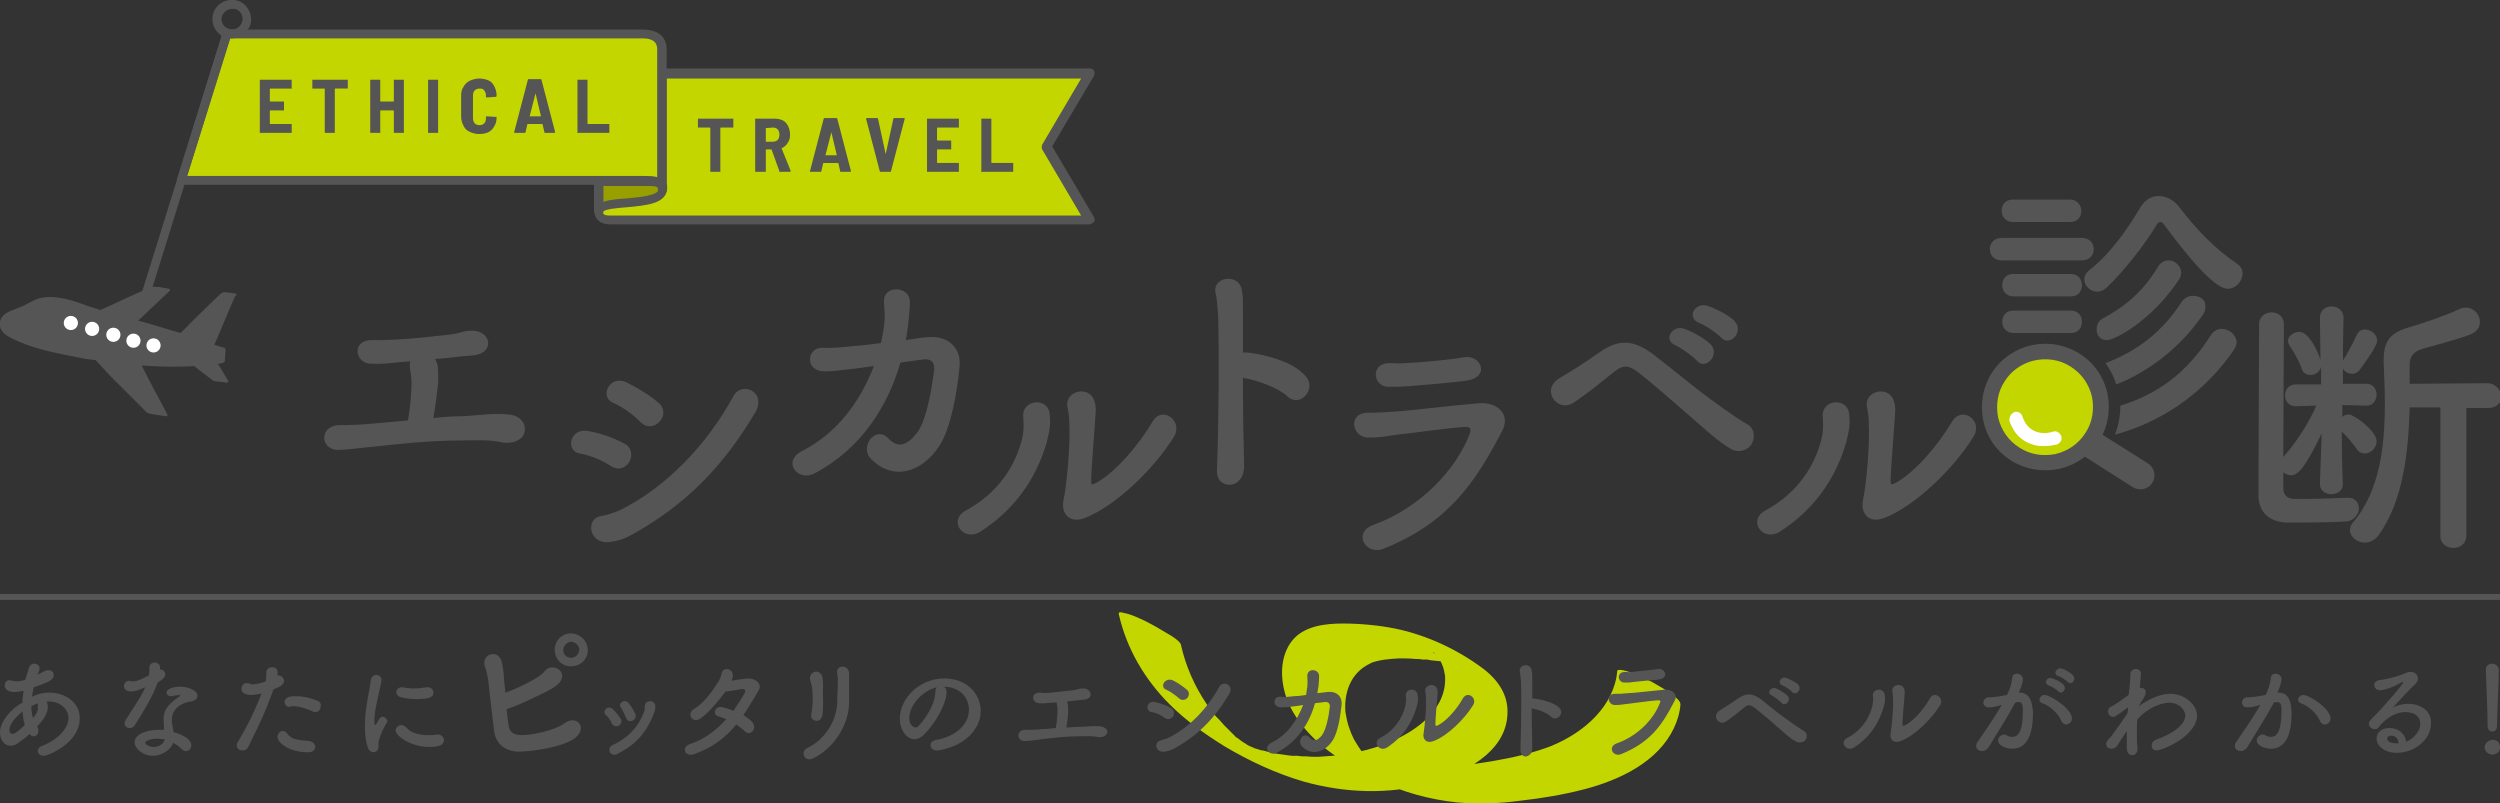 <?xml version="1.0" encoding="utf-8"?>
<!-- Generator: Adobe Illustrator 27.2.0, SVG Export Plug-In . SVG Version: 6.00 Build 0)  -->
<svg version="1.1" id="レイヤー_1" xmlns="http://www.w3.org/2000/svg" xmlns:xlink="http://www.w3.org/1999/xlink" x="0px"
	 y="0px" viewBox="0 0 423.4 136" style="enable-background:new 0 0 423.4 136;" xml:space="preserve">
<rect x="0" y="0" width="423.4" height="136" fill="#333333" stroke="none"/>
<style type="text/css">
	.st0{fill:#C4D600;}
	.st1{fill:#555555;}
	.st2{fill:#98A000;}
	.st3{enable-background:new    ;}
	.st4{fill:#FFFFFF;}
</style>
<path class="st0" d="M189.5,104.1c1.3,5.7,4.3,10.9,8.6,15.2c2.7,2.7,5.9,5,9.3,7.1c4.2,2.5,8.7,4.6,13.5,6
	c6.9,1.9,14.2,2.2,21.1,0.3c5.9-1.7,13-5.2,13.3-11.7c0.2-3.3-1.6-5.9-4.3-7.9c-4.2-3.1-9.3-5.5-14.5-6.6c-2.9-0.6-6.1-0.9-9.1-0.9
	c-2.9,0-6.3,0.4-8.3,2.6c-2,2.2-2.3,5.5-1.7,8.3c0.6,2.9,2.2,5.4,4.2,7.6c3.2,3.5,7.6,6,11.9,8.1c4.2,2,8.6,3.2,13.3,3.7
	c3.6,0.3,7.1,0.2,10.7-0.3c3.6-0.4,7.2-1,10.7-1.9c6.2-1.6,12.6-4.7,15.3-10.4c0.6-1.3,1-2.6,1.1-4c0-0.6-0.8-1.2-1.2-1.5
	c-1.1-0.9-2.4-1.6-3.6-2.3c-1.3-0.6-2.6-1.3-3.9-1.7c-0.2-0.1-1.9-0.6-2-0.2c-0.5,5.9-5.5,10.4-11.1,12.7c0.1,0,0.2-0.1,0.3-0.1
	c-3.3,1.3-6.8,2.1-10.3,2.7c-3.6,0.6-7.2,1.1-10.9,1.2c-0.9,0-1.8,0-2.7,0c-0.4,0-0.8,0-1.2-0.1c-0.2,0-0.5,0-0.7-0.1
	c0,0-0.8-0.1-0.3,0c-0.9-0.1-1.7-0.2-2.6-0.4c-0.4-0.1-0.8-0.2-1.2-0.2c-0.2,0-0.5-0.2-0.7-0.2c0.6,0.2,0.7,0.2,0.3,0.1
	c-0.2,0-0.3-0.1-0.5-0.1c-0.4-0.1-0.8-0.3-1.1-0.4c1.5,0.5,0.4,0.1,0,0c0.3,0.1,0.6,0.3,1,0.4c-0.1-0.1-0.2-0.1-0.4-0.2
	c-0.9-0.4,1.6,0.8,0.7,0.4c-0.1-0.1-0.2-0.1-0.4-0.2c1.1,0.6,1.4,0.8,0.9,0.5c-0.1-0.1-0.2-0.1-0.3-0.2c0.3,0.2,0.6,0.4,0.9,0.6
	c-0.1-0.1-0.2-0.1-0.3-0.2c-0.1-0.1-0.2-0.1-0.3-0.2c-0.7-0.5,1,0.8,0.4,0.3c-0.2-0.1-0.3-0.2-0.5-0.4c-0.1-0.1-0.2-0.2-0.3-0.2
	c-0.6-0.5,0.7,0.6,0.1,0.1c-0.3-0.3-0.6-0.5-0.8-0.8c-0.3-0.3-0.6-0.7-0.9-1c-0.1-0.1-0.3-0.4,0,0.1c-0.2-0.2-0.3-0.4-0.5-0.6
	c-0.4-0.6-0.8-1.2-1.2-1.9c-0.7-1.4-1.2-2.9-1.4-4.5c0,0.1,0,0.2,0,0.3c-0.4-3.4,0.7-7.1,4.3-8.7c-0.1,0-0.2,0.1-0.3,0.1
	c1.6-0.7,3.4-0.8,5.1-0.9c0.9,0,1.8,0,2.7,0.1c0.4,0,0.8,0,1.2,0.1c0.2,0,0.4,0,0.6,0c0.1,0,0.2,0,0.3,0c0.3,0,0,0-0.1,0
	c0.8,0.2,1.6,0.2,2.4,0.3c0.8,0.1,1.6,0.3,2.4,0.5c-1.3-0.3,0,0,0.4,0.1c0.8,0.3-0.8-0.3-0.5-0.2c0.1,0,0.2,0.1,0.2,0.1
	c0.7,0.3-1.3-0.6-0.8-0.3c0.9,0.4-1.2-0.6-0.8-0.4c0.4,0.2-1.6-0.9-0.8-0.4c0.3,0.2-1.4-0.9-0.7-0.4c0.4,0.3-0.7-0.6-0.7-0.5
	c0.1,0.1,0.2,0.2,0.3,0.3c0.3,0.2-0.5-0.3-0.4-0.4c0,0,0.2,0.2,0.2,0.2c0.1,0.1,0.3,0.3,0.4,0.4c0.2,0.2-0.2-0.2-0.1-0.2
	c0,0,0.2,0.2,0.2,0.3c0.1,0.2,0.2,0.4,0.4,0.6c0.5,0.8,0.8,1.7,0.9,2.7c0-0.1,0-0.2,0-0.3c0.6,5.6-4.3,9.5-9.4,11.6
	c0.1,0,0.2-0.1,0.3-0.1c-3.6,1.5-7.4,2.3-11.3,2.5c-1,0.1-2,0.1-3,0c-0.5,0-1,0-1.5-0.1c-0.2,0-0.5,0-0.7,0c-0.1,0-0.2,0-0.3,0
	c-0.4,0,0.4,0.1,0,0c-1-0.1-2-0.3-2.9-0.4c-0.4-0.1-0.9-0.2-1.3-0.3c-0.2-0.1-0.4-0.1-0.7-0.2c-0.1,0-0.6-0.2-0.1,0
	c0.6,0.2,0.1,0-0.1,0c-0.4-0.1-0.9-0.3-1.3-0.4c-0.2-0.1-0.4-0.1-0.6-0.2c-0.5-0.2,0.7,0.3,0.6,0.2c-0.1-0.1-0.3-0.1-0.4-0.2
	c-0.2-0.1-0.5-0.2-0.7-0.3c-0.1,0-0.2-0.1-0.3-0.1c-0.2-0.1,1.3,0.6,0.8,0.4c-0.2-0.1-0.4-0.2-0.6-0.3c-0.1,0-0.2-0.1-0.3-0.1
	c-0.7-0.3,1,0.5,0.9,0.4c-0.2-0.1-0.4-0.2-0.6-0.3c-0.1,0-0.2-0.1-0.3-0.1c-0.2-0.1,1.5,0.8,1,0.5c-0.2-0.1-0.3-0.2-0.5-0.3
	c-0.1-0.1-0.2-0.1-0.3-0.2c-0.6-0.4,0.7,0.5,0.7,0.4c-0.4-0.2-0.7-0.5-1.1-0.7c-0.2-0.1-0.8-0.6-0.1,0c0.7,0.5,0,0-0.1-0.1
	c-0.3-0.2-0.6-0.5-0.9-0.7c-0.2-0.1-0.4-0.3-0.5-0.4c-0.3-0.2,0.4,0.3,0.3,0.3c-0.1,0-0.2-0.2-0.3-0.3c-0.6-0.6-1.2-1.2-1.8-1.8
	c-0.3-0.3-0.5-0.6-0.8-0.9c-0.1-0.1-0.3-0.3-0.4-0.4c-0.1-0.1-0.1-0.1-0.2-0.2c0,0-0.3-0.4-0.1-0.1c0.2,0.2-0.2-0.3-0.3-0.4
	c-0.1-0.2-0.2-0.3-0.4-0.5c-0.2-0.3-0.5-0.7-0.7-1c-2.1-3.1-3.6-6.5-4.4-10.1c-0.1-0.6-1.7-1.6-2.1-1.8c-1.3-0.8-2.7-1.6-4.1-2.3
	c-1.1-0.5-2.3-1.1-3.5-1.3C190,103.7,189.3,103.5,189.5,104.1L189.5,104.1z"/>
<path class="st1" d="M86.2,70.2c-2.6-0.3-5.4,0.2-8.1,0.3c-1.4,0-3,0.1-4.7,0.3c0.4-2.4,0.7-4.9,0.8-5.9c0-1.3,0.1-2.6-0.2-3.4
	c-0.1-0.3-0.2-0.5-0.3-0.7c0.8-0.1,1.6-0.1,2.3-0.2c1.4-0.2,2.6-0.3,4-0.4c3.9-0.3,3.2-4.1,0.1-4.2c-0.8,0-1.5,0.1-2.1,0.3
	c-0.6,0.2-1.3,0.3-2.1,0.4c-2.6,0.3-6.5,0.7-8.6,0.8c-1.6,0.1-2.6,0.1-4.2,0.1c-3.6-0.1-3.1,3.9-0.3,4c1.8,0.1,3.3-0.1,5.3-0.3
	c0.4,0,0.9-0.1,1.4-0.1c-0.1,0.3-0.1,0.6-0.1,0.9c0.1,1,0.3,1.6,0.3,2.9c0,1-0.2,3.9-0.6,6.2c-2.2,0.2-4.2,0.4-5.6,0.5
	c-1.7,0.2-4.2,0.3-5.8,0.3c-3.7-0.1-3.6,4.2-0.4,4.2c1.3,0,3.1-0.3,6.5-0.6c3.4-0.4,9.2-1,14.1-1c2.4,0,4.7-0.2,7,0.3
	c1.9,0.4,3.6-0.4,3.9-1.6C89.2,71.8,88.2,70.4,86.2,70.2z"/>
<path class="st1" d="M106.6,78.2c0.5-1,0.5-2.4-0.9-3.1c-1.9-1-4.2-1.8-6.1-2.1c-3.1-0.6-3.9,3.4-1.4,3.8c1.7,0.3,3.7,1.1,5.2,2.1
	C104.8,79.8,106,79.2,106.6,78.2z"/>
<path class="st1" d="M124.2,67.1c-4.5,8.3-11.5,15.5-19.2,19.3c-0.9,0.4-2.4,0.9-3.2,1c-2.7,0.4-2.1,4.8,1.4,4.4
	c1.7-0.2,2.6-0.6,4.1-1.4c8.7-4.9,15.1-11.2,20.7-20.7C129.8,66.3,125.6,64.5,124.2,67.1z"/>
<path class="st1" d="M103.8,68.2c1.6,0.7,3.3,1.9,4.6,3.2c1.1,1.2,2.5,0.9,3.3,0c0.8-0.8,1-2.2-0.2-3.2c-1.6-1.4-3.7-2.6-5.5-3.5
	C103.2,63.5,101.5,67.2,103.8,68.2z"/>
<path class="st1" d="M157.2,57.1c-1.3,0.1-2.5,0.3-3.8,0.5c0.2-0.9,0.3-1.8,0.4-2.6c0.2-1.8,0.3-3,0.3-4c-0.1-2.5-4.3-2.8-4.4-0.1
	c0,1,0.3,2.4,0,4.4c-0.1,0.9-0.3,1.8-0.5,2.8c-1.5,0.2-3,0.4-4.6,0.5c-1.9,0.2-3.7,0.4-5.3,0.3c-2.7-0.1-3.1,4,0.4,4
	c1.6,0,3.3-0.3,5.3-0.5l3-0.4c-2.2,5.8-6.2,11.4-12.2,14.4c-3.4,1.8-0.7,5.2,2.1,3.8c8-4.2,12.5-11.5,14.6-18.8l3.7-0.5
	c1.9-0.3,2.1,0.9,2,1.9c-0.3,2.1-1.1,8.2-2.9,10.5c-1.6,2.1-3.2,2.7-4.8,1c-2.2-2.4-5,1.4-3,3.4c3.7,3.8,8.6,2.4,11.6-2.2
	c2-3.1,3-9.2,3.4-13.3C162.9,58.8,160.4,56.8,157.2,57.1z"/>
<path class="st1" d="M173.3,70.6c0.1,1.3,0.1,2.6-0.2,3.7c-1.1,4.5-4,9.2-9.6,12.2c-3,1.7-0.3,5.4,2.6,3.5
	c6.5-4.2,9.7-9.9,11.2-15.2c0.6-2.4,0.6-3.1,0.5-4.4C177.7,67.1,173,67.6,173.3,70.6z"/>
<path class="st1" d="M195.2,71.4c-2.3,3.9-6.1,8.4-9.4,10.3c-1,0.5-1,0.5-1-0.5c0-1.4,0.5-7.3,0.6-9c0.1-2.2,0.4-3.1-0.1-4.4
	c-0.9-2.6-5.1-1.6-4.5,1.2c0.2,1,0.3,1.7,0.3,2.8c0.2,3.3-0.4,10.2-1,13c-0.4,2,0.9,4,3.7,2.9c5.3-2.1,11.8-8.5,15-13.7
	C200.5,71.3,196.8,68.6,195.2,71.4z"/>
<path class="st1" d="M211.2,59.7c-0.3,0-0.5,0-0.7,0c0-2.8,0-5.2,0-6.9c0-2.9,0-2.5-0.2-3.7c-0.4-2.9-5.2-2.3-4.4,0.7
	c0.2,0.8,0.3,2.2,0.4,3.5c0.2,6.1,0.1,19.3-0.2,26.2c-0.1,1.9,1.1,2.7,2.3,2.6c1.2-0.1,2.3-1.2,2.3-3.2c-0.1-3.7-0.2-9.5-0.2-14.9
	c2.1,0.3,5.9,1.6,7.5,3.1c2.2,2.1,5.1-1.3,3.1-3.4C218.9,61,213.3,59.9,211.2,59.7z"/>
<path class="st1" d="M250.4,68.3c-4.8,0.4-12.1,1.3-14.1,1.4c-2,0.1-2.5,0.2-4.6,0.2c-3.6,0-2.7,4.3,0.1,4.2c2.4,0,2.5-0.2,5-0.5
	c2-0.2,8.1-1.1,11.4-1.3c0.8,0,1,0.3,0.7,1.2c-2.2,5.8-8.1,12.4-16.3,15.4c-3.6,1.3-1.3,5.3,1.8,4c10.9-4.4,15.4-11.1,20-19.9
	C255.9,70.2,253.6,68,250.4,68.3z"/>
<path class="st1" d="M235.2,65.5c1.8,0,2,0,3.4-0.1c1.5-0.1,7.3-0.6,9.5-0.9c4.5-0.5,2.7-4.5-0.1-4c-2.9,0.5-7.8,0.9-10,1
	c-1.3,0.1-1.4,0-2.9,0C232,61.7,232.6,65.6,235.2,65.5z"/>
<path class="st1" d="M296,71.9c-2.3-1.3-5.7-3.8-8.7-6.1c-3-2.4-6-4.8-7.6-6c-3.2-2.3-5.7-2.4-9,0c-2.5,1.8-5.5,3.6-6.5,4.2
	c-3.4,1.9-0.5,6,2.3,4.2c2.1-1.4,4.1-3,6.7-5.1c1.6-1.3,2.5-1.4,4.3,0c2.1,1.6,5.5,4.6,8.5,7.2c2.9,2.5,5,4.5,7.1,5.7
	c1.3,0.8,2.8,0.3,3.5-0.7C297.2,74.3,297.3,72.7,296,71.9z"/>
<path class="st1" d="M283.8,58.5c0.9,0.4,3,1.9,3.6,2.6c1.4,1.7,4-1,2.3-2.8c-1-1-3.2-2.2-4.4-2.6C283.3,54.9,281.5,57.6,283.8,58.5
	z"/>
<path class="st1" d="M287.8,54.7c0.9,0.3,3.1,1.8,3.7,2.5c1.5,1.6,4-1.1,2.2-2.9c-1-1-3.3-2.1-4.5-2.5
	C287.1,51.1,285.5,53.8,287.8,54.7z"/>
<path class="st1" d="M308.7,70.6c0.1,1.3,0.1,2.6-0.2,3.7c-1.1,4.5-4,9.2-9.6,12.2c-3,1.7-0.3,5.4,2.6,3.5
	c6.5-4.2,9.7-9.9,11.2-15.2c0.6-2.4,0.6-3.1,0.5-4.4C313.1,67.1,308.4,67.6,308.7,70.6z"/>
<path class="st1" d="M330.6,71.4c-2.3,3.9-6.1,8.4-9.4,10.3c-1,0.5-1,0.5-1-0.5c0-1.4,0.5-7.3,0.6-9c0.1-2.2,0.4-3.1-0.1-4.4
	c-0.9-2.6-5.1-1.6-4.5,1.2c0.2,1,0.3,1.7,0.3,2.8c0.2,3.3-0.4,10.2-1,13c-0.4,2,0.9,4,3.7,2.9c5.3-2.1,11.8-8.5,15-13.7
	C336,71.3,332.3,68.6,330.6,71.4z"/>
<path class="st1" d="M352.6,44.1c1.4,0,2-1,2-1.9c0-1-0.7-1.9-2-1.9h-13.6c-1.4,0-2,1-2,1.9c0,1,0.7,1.9,2,1.9H352.6z"/>
<path class="st1" d="M340.9,37.6h9.7c1.3,0,1.9-0.9,1.9-1.9c0-0.9-0.7-1.9-1.9-1.9h-9.7c-1.3,0-1.9,0.9-1.9,1.9
	C339,36.6,339.6,37.6,340.9,37.6z"/>
<path class="st1" d="M350.7,46.4H341c-1.3,0-1.9,0.9-1.9,1.9c0,0.9,0.6,1.9,1.9,1.9h9.7c1.3,0,1.9-0.9,1.9-1.9
	C352.6,47.4,352,46.4,350.7,46.4z"/>
<path class="st1" d="M350.7,52.6H341c-1.3,0-1.9,0.9-1.9,1.9c0,0.9,0.6,1.9,1.9,1.9h9.7c1.3,0,1.9-0.9,1.9-1.9
	C352.6,53.5,352,52.6,350.7,52.6z"/>
<path class="st1" d="M378.9,44.7c-3.8-2.6-6.8-5.7-9.8-9.6c-0.9-1.2-2.2-1.9-3.5-1.9c-1.2,0-2.3,0.6-3.1,1.9
	c-2.1,3.6-5.1,7.9-8.6,10.6c-0.6,0.5-0.9,1-0.9,1.6c0,1.1,1,2.1,2.2,2.1c0.5,0,1-0.2,1.6-0.7c2.8-2.7,6.2-6.9,8.5-10.7
	c0.1-0.2,0.3-0.4,0.6-0.4c0.2,0,0.4,0.1,0.5,0.3c4.8,6.5,8.8,11,10.9,11c1.4,0,2.5-1.3,2.5-2.6C379.8,45.8,379.6,45.2,378.9,44.7z"
	/>
<path class="st1" d="M356.8,57.6c1.4,0,7.6-3.3,12.2-10.2c0.3-0.4,0.4-0.9,0.4-1.2c0-1.1-1-2.1-2.1-2.1c-0.7,0-1.4,0.3-1.9,1.2
	c-2.5,4.2-5.7,6.7-9.2,8.6c-0.8,0.4-1.1,1.1-1.1,1.8C355,56.6,355.6,57.6,356.8,57.6z"/>
<path class="st1" d="M399.5,86.1c0-0.9-0.6-1.8-1.8-1.8c0,0,0,0-0.1,0c-2.6,0.1-5,0.2-7.5,0.2c-0.5,0-1.1,0-1.6,0
	c-1.1,0-1.8-0.7-1.8-1.8V80c0.4,0.3,0.9,0.5,1.3,0.5c1,0,2.2-0.8,5.2-7.1l-0.3,8.5c0,0,0,0,0,0.1c0,1.1,1,1.7,1.9,1.7
	c1,0,2-0.6,2-1.7v0c0,0-0.2-2.9-0.2-8.9c0.8,0.7,1.7,1.8,2.5,2.9c0.4,0.6,0.9,0.8,1.4,0.8c1,0,2-0.9,2-2.1c0-1.7-3.8-4.5-4.7-4.5
	c-0.4,0-0.8,0.1-1.1,0.4v-2l4.1,0.1h0c1.1,0,1.7-0.9,1.7-1.9c0-0.9-0.6-1.8-1.7-1.8l-4,0l0-2.6c0.3,0.6,0.9,0.9,1.6,0.9
	c0.4,0,0.9-0.2,1.2-0.6c1-1.4,3-4.1,3-5c0-1.1-1.1-1.9-2.1-1.9c-0.6,0-1.1,0.3-1.4,1c-0.6,1.3-1.6,3.2-2.2,4.1c0,0-0.1,0.2-0.1,0.2
	c0-4,0.1-7.3,0.1-7.3v0c0-1.2-1-1.9-2-1.9c-1,0-2,0.6-2,1.9v0L393,61c0,0,0-0.2-0.1-0.3c-0.1-0.5-1.7-4.5-3.5-4.5
	c-0.9,0-1.9,0.7-1.9,1.5c0,0.3,0.1,0.6,0.3,0.9c0.4,0.6,1.5,2.3,2,3.8c0.2,0.8,0.9,1.1,1.5,1.1c0.8,0,1.6-0.5,1.8-1.4l0,3l-4.3,0
	c-1.2,0-1.8,0.9-1.8,1.9c0,0.9,0.6,1.8,1.8,1.8h0l3.5-0.1c-1.5,3.4-3.8,6.7-5.6,8.7c0-7.5,0.1-19.5,0.1-22.5v0c0-1.3-1-2-2.1-2
	c-1,0-2.1,0.7-2.1,2c0,3.9-0.1,19.3-0.1,26.3c0,1.1,0,2,0,2.7c0,2.8,1.8,4.6,5.1,4.6c2.8,0,7.2,0,10-0.2
	C398.8,88,399.5,87,399.5,86.1z"/>
<path class="st1" d="M421.2,64.9L408.1,65v-3.2c0-1.4,0.6-2.2,2.1-2.7c1.3-0.4,6.7-1.8,8.3-2.5c1.1-0.5,1.5-1.3,1.5-2.1
	c0-1.2-1-2.4-2.4-2.4c-0.4,0-0.8,0.1-1.2,0.3c-1.8,0.9-6.5,2.5-8.3,3c-3.2,0.9-4.4,2.3-4.4,5.5c0,0.2,0,0.4,0,0.6
	c0.1,2.2,0.2,4.6,0.2,6.9c0,7.3-0.9,14.8-5.4,20.1c-0.4,0.4-0.5,0.9-0.5,1.3c0,1.1,1.2,2.1,2.5,2.1c0.8,0,1.7-0.4,2.3-1.2
	c4.2-5.8,5.1-14.1,5.3-21.7h5.2l0,21.8c0,1.3,1.1,2,2.2,2c1.1,0,2.2-0.7,2.2-2l0-21.7h3.7c1.5,0,2.3-1,2.3-2.1
	C423.4,66,422.7,64.9,421.2,64.9z"/>
<g>
	<g>
		<g>
			<g>
				<path class="st0" d="M177.1,24.8l7.3,12.4h-81.2c-0.8,0-1.9-0.3-1.9-1.4v0c0-2.5,10.8-0.6,10.8-3.9V12.4h72.3L177.1,24.8z"/>
				<path class="st1" d="M184.5,38h-81.2c-1.6,0-2.6-0.9-2.6-2.1c0-1.9,2.6-2.1,5.5-2.4c2.1-0.2,5.3-0.5,5.3-1.5V12.4
					c0-0.4,0.3-0.8,0.8-0.8h72.3c0.3,0,0.5,0.1,0.7,0.4c0.1,0.2,0.1,0.5,0,0.8l-7.1,12l7.1,12c0.1,0.2,0.1,0.5,0,0.8
					C185,37.8,184.7,38,184.5,38z M112.9,13.2V32c0,2.5-3.5,2.8-6.7,3.1c-1.4,0.1-3.9,0.3-4.1,0.8c0,0.6,0.8,0.6,1.1,0.6h79.9
					l-6.6-11.2c-0.1-0.2-0.1-0.5,0-0.8l6.6-11.2H112.9z"/>
			</g>
		</g>
		<g>
			<path class="st2" d="M112.2,32c0,3.3-10.8,1.4-10.8,3.9v-5.3h7.9C111.6,30.6,112.2,31,112.2,32z"/>
			<path class="st1" d="M101.4,36.6c-0.4,0-0.7-0.3-0.8-0.7c0,0,0-0.1,0-0.1c0,0,0,0,0,0v-5.3c0-0.4,0.3-0.8,0.8-0.8h7.9
				c1.3,0,3.7,0,3.7,2.1c0,2.5-3.5,2.8-6.7,3.1c-1.4,0.1-3.9,0.3-4.1,0.8v0C102.2,36.3,101.8,36.6,101.4,36.6z M102.2,31.4v2.8
				c1-0.4,2.5-0.5,4-0.6c2.1-0.2,5.3-0.5,5.3-1.5c0-0.3-0.1-0.3-0.2-0.4c-0.3-0.2-1-0.2-2-0.2H102.2z"/>
		</g>
		<g>
			<path class="st0" d="M112.2,8.3V32c0-0.9-0.6-1.4-2.9-1.4H30.7l7.7-24.8h70.4C111.3,5.8,112.2,6.9,112.2,8.3z"/>
			<path class="st1" d="M112.2,32.7c-0.4,0-0.8-0.3-0.8-0.8c0-0.3,0-0.6-2.1-0.6H30.7c-0.2,0-0.5-0.1-0.6-0.3
				c-0.1-0.2-0.2-0.5-0.1-0.7l7.7-24.8C37.8,5.2,38.1,5,38.4,5h70.4c3.7,0,4.1,2.3,4.1,3.3V32C112.9,32.4,112.6,32.7,112.2,32.7z
				 M31.7,29.8h77.5c0.6,0,1.4,0,2.1,0.2V8.3c0-1.8-1.9-1.8-2.6-1.8H39L31.7,29.8z"/>
		</g>
	</g>
	<g>
		<g>
			<g>
				<g>
					<path class="st1" d="M39.3,6.5c-0.3,0-0.6,0-1-0.1c-1.7-0.5-2.7-2.4-2.2-4.1c0.5-1.7,2.4-2.7,4.1-2.2c1.7,0.5,2.7,2.4,2.2,4.1
						c0,0,0,0,0,0C41.9,5.6,40.6,6.5,39.3,6.5z M39.3,1.5c-0.7,0-1.4,0.5-1.7,1.2c-0.3,0.9,0.2,1.9,1.2,2.2c0.9,0.3,1.9-0.2,2.2-1.2
						c0.3-0.9-0.2-1.9-1.2-2.2C39.6,1.5,39.4,1.5,39.3,1.5z M41.7,4L41.7,4L41.7,4z"/>
				</g>
			</g>
		</g>
		<path class="st1" d="M24.4,51.5c-0.1,0-0.2,0-0.2,0c-0.4-0.1-0.6-0.5-0.5-0.9l14-45c0.1-0.4,0.5-0.6,0.9-0.5
			C39,5.2,39.3,5.6,39.1,6l-14,45C25,51.3,24.7,51.5,24.4,51.5z"/>
	</g>
</g>
<g class="st3">
	<path class="st1" d="M49.4,15c0,0-0.1,0-0.1,0h-3.5c0,0-0.1,0-0.1,0.1v2c0,0,0,0.1,0.1,0.1H48c0,0,0.1,0,0.1,0c0,0,0,0.1,0,0.1v1.3
		c0,0,0,0.1,0,0.1c0,0-0.1,0-0.1,0h-2.2c0,0-0.1,0-0.1,0.1v2.1c0,0,0,0.1,0.1,0.1h3.5c0,0,0.1,0,0.1,0c0,0,0,0.1,0,0.1v1.3
		c0,0,0,0.1,0,0.1c0,0-0.1,0-0.1,0h-5.2c0,0-0.1,0-0.1,0c0,0,0-0.1,0-0.1v-8.8c0,0,0-0.1,0-0.1s0.1,0,0.1,0h5.2c0,0,0.1,0,0.1,0
		c0,0,0,0.1,0,0.1v1.3C49.5,14.9,49.4,15,49.4,15z"/>
	<path class="st1" d="M58.9,13.5c0,0,0,0.1,0,0.1v1.3c0,0,0,0.1,0,0.1c0,0-0.1,0-0.1,0h-2c0,0-0.1,0-0.1,0.1v7.3c0,0,0,0.1,0,0.1
		c0,0-0.1,0-0.1,0h-1.5c0,0-0.1,0-0.1,0c0,0,0-0.1,0-0.1v-7.3c0,0,0-0.1-0.1-0.1H53c0,0-0.1,0-0.1,0s0-0.1,0-0.1v-1.3
		c0,0,0-0.1,0-0.1s0.1,0,0.1,0h5.9C58.9,13.5,58.9,13.5,58.9,13.5z"/>
	<path class="st1" d="M66.7,13.5c0,0,0.1,0,0.1,0h1.5c0,0,0.1,0,0.1,0s0,0.1,0,0.1v8.8c0,0,0,0.1,0,0.1c0,0-0.1,0-0.1,0h-1.5
		c0,0-0.1,0-0.1,0c0,0,0-0.1,0-0.1v-3.6c0,0,0-0.1-0.1-0.1h-2.1c0,0-0.1,0-0.1,0.1v3.6c0,0,0,0.1,0,0.1c0,0-0.1,0-0.1,0h-1.5
		c0,0-0.1,0-0.1,0c0,0,0-0.1,0-0.1v-8.8c0,0,0-0.1,0-0.1s0.1,0,0.1,0h1.5c0,0,0.1,0,0.1,0c0,0,0,0.1,0,0.1v3.5c0,0,0,0.1,0.1,0.1
		h2.1c0,0,0.1,0,0.1-0.1v-3.5C66.6,13.6,66.7,13.5,66.7,13.5z"/>
	<path class="st1" d="M72.5,22.5c0,0,0-0.1,0-0.1v-8.8c0,0,0-0.1,0-0.1c0,0,0.1,0,0.1,0h1.5c0,0,0.1,0,0.1,0c0,0,0,0.1,0,0.1v8.8
		c0,0,0,0.1,0,0.1c0,0-0.1,0-0.1,0h-1.5C72.5,22.6,72.5,22.5,72.5,22.5z"/>
	<path class="st1" d="M79.5,22.3c-0.5-0.2-0.8-0.6-1-1c-0.2-0.4-0.4-0.9-0.4-1.5v-3.6c0-0.6,0.1-1.1,0.4-1.5c0.2-0.4,0.6-0.8,1-1
		c0.5-0.2,1-0.4,1.6-0.4s1.1,0.1,1.6,0.3s0.8,0.6,1,1c0.2,0.4,0.4,0.9,0.4,1.5v0.1c0,0,0,0.1,0,0.1s-0.1,0.1-0.1,0.1l-1.5,0.1
		c-0.1,0-0.2,0-0.2-0.1v-0.2c0-0.4-0.1-0.6-0.3-0.9s-0.5-0.3-0.8-0.3s-0.6,0.1-0.8,0.3s-0.3,0.5-0.3,0.9v3.8c0,0.4,0.1,0.6,0.3,0.9
		c0.2,0.2,0.5,0.3,0.8,0.3s0.6-0.1,0.8-0.3c0.2-0.2,0.3-0.5,0.3-0.9v-0.2c0-0.1,0.1-0.1,0.2-0.1l1.5,0.1c0,0,0.1,0,0.1,0
		c0,0,0,0.1,0,0.1v0c0,0.6-0.1,1-0.4,1.5c-0.2,0.4-0.6,0.8-1,1s-1,0.3-1.6,0.3S79.9,22.5,79.5,22.3z"/>
	<path class="st1" d="M92.2,22.4l-0.3-1.3c0,0,0-0.1-0.1-0.1h-2.4c0,0-0.1,0-0.1,0.1l-0.3,1.3c0,0.1-0.1,0.1-0.2,0.1h-1.6
		c-0.1,0-0.2-0.1-0.1-0.2l2.3-8.8c0-0.1,0.1-0.1,0.2-0.1h1.9c0.1,0,0.2,0,0.2,0.1l2.3,8.8l0,0.1c0,0.1,0,0.1-0.1,0.1h-1.6
		C92.3,22.6,92.3,22.5,92.2,22.4z M89.7,19.7C89.8,19.7,89.8,19.7,89.7,19.7l1.8,0c0,0,0,0,0.1,0c0,0,0,0,0-0.1l-0.9-3.8
		c0,0,0-0.1,0-0.1c0,0,0,0,0,0.1L89.7,19.7C89.7,19.6,89.7,19.6,89.7,19.7z"/>
	<path class="st1" d="M97.8,22.5c0,0,0-0.1,0-0.1v-8.8c0,0,0-0.1,0-0.1s0.1,0,0.1,0h1.5c0,0,0.1,0,0.1,0c0,0,0,0.1,0,0.1v7.3
		c0,0,0,0.1,0.1,0.1h3.5c0,0,0.1,0,0.1,0c0,0,0,0.1,0,0.1v1.3c0,0,0,0.1,0,0.1c0,0-0.1,0-0.1,0h-5.2C97.8,22.6,97.8,22.5,97.8,22.5z
		"/>
</g>
<g class="st3">
	<path class="st1" d="M124.2,20.1c0,0,0,0.1,0,0.1v1.3c0,0,0,0.1,0,0.1c0,0-0.1,0-0.1,0h-2c0,0-0.1,0-0.1,0.1V29c0,0,0,0.1,0,0.1
		c0,0-0.1,0-0.1,0h-1.5c0,0-0.1,0-0.1,0c0,0,0-0.1,0-0.1v-7.3c0,0,0-0.1-0.1-0.1h-1.9c0,0-0.1,0-0.1,0s0-0.1,0-0.1v-1.3
		c0,0,0-0.1,0-0.1s0.1,0,0.1,0h5.9C124.1,20.1,124.2,20.1,124.2,20.1z"/>
	<path class="st1" d="M132,29l-1.3-3.6c0,0,0-0.1-0.1-0.1h-0.8c0,0-0.1,0-0.1,0.1V29c0,0,0,0.1,0,0.1c0,0-0.1,0-0.1,0H128
		c0,0-0.1,0-0.1,0c0,0,0-0.1,0-0.1v-8.8c0,0,0-0.1,0-0.1s0.1,0,0.1,0h3.2c0.5,0,1,0.1,1.4,0.3c0.4,0.2,0.7,0.6,0.9,1
		c0.2,0.4,0.3,0.9,0.3,1.4c0,0.6-0.1,1-0.4,1.4c-0.2,0.4-0.6,0.7-1,0.9c0,0-0.1,0,0,0.1l1.5,3.7c0,0,0,0,0,0.1c0,0.1,0,0.1-0.1,0.1
		h-1.6C132,29.2,132,29.1,132,29z M129.7,21.7v2.2c0,0,0,0.1,0.1,0.1h1.1c0.3,0,0.6-0.1,0.8-0.3c0.2-0.2,0.3-0.5,0.3-0.9
		c0-0.4-0.1-0.7-0.3-0.9c-0.2-0.2-0.5-0.3-0.8-0.3L129.7,21.7C129.7,21.7,129.7,21.7,129.7,21.7z"/>
	<path class="st1" d="M142.3,29l-0.3-1.3c0,0,0-0.1-0.1-0.1h-2.4c0,0-0.1,0-0.1,0.1l-0.3,1.3c0,0.1-0.1,0.1-0.2,0.1h-1.6
		c-0.1,0-0.2-0.1-0.1-0.2l2.3-8.8c0-0.1,0.1-0.1,0.2-0.1h1.9c0.1,0,0.2,0,0.2,0.1l2.3,8.8l0,0.1c0,0.1,0,0.1-0.1,0.1h-1.6
		C142.4,29.2,142.3,29.1,142.3,29z M139.8,26.3C139.8,26.3,139.8,26.3,139.8,26.3l1.8,0c0,0,0,0,0.1,0c0,0,0,0,0-0.1l-0.9-3.8
		c0,0,0-0.1,0-0.1c0,0,0,0,0,0.1L139.8,26.3C139.8,26.3,139.8,26.3,139.8,26.3z"/>
	<path class="st1" d="M149,29l-2.3-8.8v-0.1c0-0.1,0-0.1,0.1-0.1h1.7c0.1,0,0.2,0,0.2,0.1l1.3,6c0,0,0,0.1,0,0.1c0,0,0,0,0-0.1
		l1.3-6c0-0.1,0.1-0.1,0.2-0.1h1.6c0.1,0,0.2,0.1,0.1,0.2l-2.3,8.8c0,0.1-0.1,0.1-0.2,0.1h-1.7C149.1,29.2,149.1,29.1,149,29z"/>
	<path class="st1" d="M162.4,21.6c0,0-0.1,0-0.1,0h-3.5c0,0-0.1,0-0.1,0.1v2c0,0,0,0.1,0.1,0.1h2.2c0,0,0.1,0,0.1,0c0,0,0,0.1,0,0.1
		v1.3c0,0,0,0.1,0,0.1c0,0-0.1,0-0.1,0h-2.2c0,0-0.1,0-0.1,0.1v2.1c0,0,0,0.1,0.1,0.1h3.5c0,0,0.1,0,0.1,0c0,0,0,0.1,0,0.1V29
		c0,0,0,0.1,0,0.1c0,0-0.1,0-0.1,0h-5.2c0,0-0.1,0-0.1,0c0,0,0-0.1,0-0.1v-8.8c0,0,0-0.1,0-0.1s0.1,0,0.1,0h5.2c0,0,0.1,0,0.1,0
		c0,0,0,0.1,0,0.1v1.3C162.5,21.5,162.4,21.6,162.4,21.6z"/>
	<path class="st1" d="M166.2,29.1c0,0,0-0.1,0-0.1v-8.8c0,0,0-0.1,0-0.1s0.1,0,0.1,0h1.5c0,0,0.1,0,0.1,0c0,0,0,0.1,0,0.1v7.3
		c0,0,0,0.1,0.1,0.1h3.5c0,0,0.1,0,0.1,0c0,0,0,0.1,0,0.1V29c0,0,0,0.1,0,0.1c0,0-0.1,0-0.1,0h-5.2
		C166.3,29.2,166.2,29.2,166.2,29.1z"/>
</g>
<path class="st1" d="M8.4,117.3c-1,0-2,0.2-3,0.7c0.1-0.5,0.2-1.1,0.3-1.6c3-1,3.4-1.4,3.4-2.1c0-0.4-0.3-0.8-0.8-0.8
	c-0.2,0-0.4,0-0.6,0.1c-0.4,0.2-0.9,0.4-1.4,0.7c0.4-0.7,0.4-1,0.4-1.1c0-0.5-0.4-0.8-0.9-0.8c-0.4,0-0.7,0.2-0.9,0.7
	c-0.2,0.7-0.4,1.3-0.6,2c-0.2,0.1-1,0.3-1.5,0.3c-0.3,0-0.5-0.1-0.8-0.1c-0.1-0.1-0.3-0.1-0.4-0.1c-0.5,0-0.8,0.4-0.8,0.9
	c0,0.5,0.4,1.1,1.7,1.1c0.4,0,0.9-0.1,1.5-0.2c-0.1,0.7-0.2,1.3-0.2,2C1.9,120,0,122.2,0,124c0,1.3,0.7,2.3,1.8,2.3
	c0.4,0,0.8-0.1,1.3-0.5c0.6-0.4,1.3-0.9,1.9-1.5c0.2,0.3,0.5,0.4,0.7,0.4c0.5,0,0.8-0.4,0.8-1c0-0.2-0.1-0.5-0.2-0.7
	c0.1-0.1,0.2-0.2,0.3-0.3c0.9-1,1.5-2,1.5-3c0-0.5-0.2-0.9-0.2-0.9c0.1,0,0.2,0,0.4,0c2,0,3.3,1.4,3.3,2.8c0,1.7-1.7,3.6-4.4,4.7
	c-0.6,0.2-0.8,0.6-0.8,0.9c0,0.4,0.4,0.8,1,0.8c0.8,0,6.1-2.2,6.1-6.3C13.6,119,11,117.3,8.4,117.3z M2.1,124.3
	c-0.2,0-0.5-0.1-0.5-0.7c0-1,1.1-2.2,2.2-3.1c0.1,0.9,0.2,1.6,0.4,2.3C2.6,124.3,2.3,124.3,2.1,124.3z M5.6,121.6L5.6,121.6
	c-0.2-0.6-0.3-1.3-0.3-2c0.4-0.2,0.7-0.3,1.1-0.5c0,0.1,0,0.2,0,0.4c0,0.1,0,0.2,0,0.3C6.5,120.3,6.2,120.9,5.6,121.6z"/>
<path class="st1" d="M26.7,115.6c0.5-0.3,1.3-0.8,1.3-1.4c0-0.4-0.4-0.8-0.7-0.8c-0.1,0-0.1,0-0.2,0v-0.4c0-0.5-0.5-0.8-0.9-0.8
	c-0.4,0-0.9,0.3-0.9,0.8c0,0.6,0,1-0.1,1.4c-1,0.5-2,1-2.6,1c-0.1,0-0.2,0-0.3,0c-0.1,0-0.3-0.1-0.4-0.1c-0.5,0-0.9,0.4-0.9,0.9
	c0,0.1,0,0.9,1.2,0.9c0.6,0,1.3-0.2,2.4-0.7c-0.9,2-2,3.4-3.3,5.5c-0.1,0.2-0.2,0.4-0.2,0.6c0,0.5,0.4,0.8,0.9,0.8
	c0.4,0,0.7-0.2,0.9-0.6C24.3,120.5,25.9,117.9,26.7,115.6L26.7,115.6z"/>
<path class="st1" d="M30.7,116.3c-1.9,0-2.5,0.6-2.5,1c0,0.3,0.3,0.6,0.7,0.6c0.1,0,0.1,0,0.2,0c0.6-0.1,1-0.2,1.2-0.2
	c0.1,0,0.2,0,0.2,0.1c0,0.1-0.1,0.1-0.2,0.2c-2.2,1.5-2.6,2.6-2.6,3.8c0,0.2,0,0.3,0.1,1.8c-0.3,0-0.6,0-0.9,0
	c-2.4,0-4.1,0.9-4.1,2.1c0,1.1,1.4,2.3,3.1,2.3c1.6,0,3.1-1.1,3.4-2.2c0.6,0.3,1.1,0.7,1.4,1c0.3,0.3,0.5,0.4,0.8,0.4
	c0.5,0,0.9-0.4,0.9-1c0-1.1-1.8-1.9-3-2.2c-0.1-0.4-0.1-0.8-0.2-1.2c-0.1-0.3-0.1-0.6-0.1-0.9c0-2,1.9-3,3.3-3.1
	c0.5-0.1,1-0.4,1-0.8C33.7,117.1,32,116.3,30.7,116.3z M26,126.5c-0.7,0-1.4-0.4-1.4-0.7c0-0.3,0.9-0.7,2-0.7c0.4,0,0.8,0.1,1.3,0.1
	C27.8,125.9,27,126.5,26,126.5z"/>
<path class="st1" d="M48.1,115.3c0-0.4-0.4-0.9-0.9-0.9c-0.1,0-0.2,0-0.2,0c0-0.1,0-0.2,0-0.4c0-0.1,0-0.2,0-0.3
	c-0.1-0.5-0.4-0.7-0.9-0.7c-0.5,0-1,0.3-1,0.9c0,0.6,0,1-0.1,1.5c-0.4,0.2-1.6,0.5-2.2,0.5c-0.2,0-0.3,0-0.5-0.1
	c-0.2-0.1-0.4-0.1-0.6-0.1c-0.5,0-0.8,0.5-0.8,1c0,1,1.5,1,1.6,1c0.5,0,1-0.1,1.6-0.2l0.2-0.1c-1.5,4-3.1,6.7-4.1,8.4
	c-0.1,0.2-0.1,0.4-0.1,0.5c0,0.5,0.5,0.8,1,0.8c0.4,0,0.7-0.2,0.9-0.5c1.2-2.6,2.6-5,4.3-9.8l0.1-0.1
	C47.8,116.2,48.1,115.8,48.1,115.3z"/>
<path class="st1" d="M52.4,125.5c-2.4-0.2-3-0.3-3.8-1.3c-0.2-0.3-0.5-0.4-0.7-0.4c-0.5,0-0.9,0.5-0.9,1c0,1,2,2.6,5.1,2.6
	c0.3,0,1.3,0,1.3-1C53.3,126,53,125.6,52.4,125.5z"/>
<path class="st1" d="M53.8,118.7c-1.4-0.6-2.7-0.8-3.8-0.8c-1.7,0-1.8,0.7-1.8,1c0,0.4,0.3,0.8,0.7,0.8c0.1,0,0.1,0,0.2,0
	c0.2-0.1,0.4-0.1,0.6-0.1c1.1,0,2.4,0.5,3.3,0.9c0.1,0.1,0.3,0.1,0.4,0.1c0.5,0,0.9-0.4,0.9-0.9C54.4,119.3,54.3,118.9,53.8,118.7z"
	/>
<path class="st1" d="M64.8,121.4c-0.4,0-0.5,0.2-1.1,1.3c0,0.1-0.1,0.1-0.1,0.1c-0.1,0-0.2-0.1-0.2-0.8c0-1.9,1-5.3,1.2-6.7
	c0-0.1,0-0.1,0-0.2c0-0.5-0.5-0.8-0.9-0.8c-0.4,0-0.8,0.3-0.9,0.9c-0.1,1.3-1,4.5-1,7.8c0,1.2,0.1,2.4,0.5,3.6
	c0.2,0.6,0.6,0.8,0.9,0.8c0.2,0,0.9-0.1,0.9-1c0-0.2,0-0.3,0-0.5c0-0.6,0.5-2,1.4-3.5c0.1-0.1,0.1-0.2,0.1-0.3
	C65.6,121.8,65.2,121.4,64.8,121.4z"/>
<path class="st1" d="M74.2,124.4c-0.1,0-0.1,0-0.2,0c-0.5,0.1-1.1,0.1-1.6,0.1c-1.5,0-2.8-0.4-3.6-1.3c-0.3-0.3-0.6-0.4-0.8-0.4
	c-0.5,0-1,0.4-1,0.9c0,0.9,2.5,2.8,5.7,2.8c1.7,0,2.5-0.3,2.5-1.3C75.1,124.9,74.8,124.4,74.2,124.4z"/>
<path class="st1" d="M68,118.1c0.8,0.2,1.7,0.3,2.5,0.3c2.4,0,2.9-0.4,2.9-1.1c0-0.4-0.3-0.9-0.9-0.9c-0.1,0-0.1,0-0.2,0
	c-0.7,0.1-1.5,0.2-2.3,0.2c-0.6,0-1.2-0.1-1.8-0.2c-0.1,0-0.1,0-0.2,0c-0.5,0-0.9,0.4-0.9,0.9C67.2,117.6,67.4,118,68,118.1z"/>
<path class="st1" d="M95.6,122.5c-1.6,1.2-5.5,2-7.1,2c-1.6,0-2.2-0.5-2.4-1.8c-0.1-1-0.2-1.8-0.3-2.6c2.4-0.8,4.3-1.8,6.6-2.9
	c0.4-0.2,2-1,2.5-1.8c1.2-1.8-1.4-3.2-2.6-1.8c-0.5,0.7-1.4,1.2-2.1,1.6c-1.8,1-3.2,1.6-4.6,2.1c-0.1-0.6-0.1-1.2-0.2-1.8
	c-0.1-1.4-0.1-1.9-0.4-3.3c-0.5-2.4-3.5-1.5-2.9,0.6c0.2,0.6,0.5,1.4,0.7,3.3c0.3,3.1,0.6,5.2,0.9,7.8c0.3,2.1,1.9,3.4,4.3,3.4
	c2.8-0.1,7-0.8,9.1-2.1C99.8,123.4,97.7,120.9,95.6,122.5z"/>
<path class="st1" d="M96.3,107.3c-1.5,0.2-2.6,1.7-2.3,3.2c0.2,1.5,1.6,2.6,3.2,2.3c1.5-0.2,2.6-1.6,2.3-3.2
	C99.2,108.1,97.8,107.1,96.3,107.3z M96.9,111.4c-0.7,0.1-1.4-0.4-1.5-1.1c-0.1-0.7,0.4-1.4,1.1-1.6c0.7-0.1,1.4,0.4,1.6,1.1
	C98.2,110.6,97.6,111.3,96.9,111.4z"/>
<path class="st1" d="M105.1,121.7c-0.4-0.6-0.9-1.2-1.3-1.6c-0.9-0.8-1.9,0.4-1.2,1c0.4,0.3,0.8,0.9,1,1.4
	C104.2,123.6,105.7,122.7,105.1,121.7z"/>
<path class="st1" d="M109.2,119.6c0,0.3,0,0.6-0.1,0.9c-0.9,2.5-2.7,4.5-5.4,5.7c-1,0.5-0.4,2.1,0.8,1.5c3.1-1.5,4.9-3.6,6.1-6.5
	c0.2-0.5,0.4-1,0.4-1.5C111,118.4,109.2,118.5,109.2,119.6z"/>
<path class="st1" d="M106,121.5c0.4,1.2,2,0.5,1.6-0.6c-0.3-0.6-0.7-1.3-1.1-1.8c-0.7-0.9-2,0.1-1.3,0.8
	C105.5,120.4,105.8,121,106,121.5z"/>
<path class="st1" d="M126.7,114.9c-0.9,0.1-1.9,0.2-2.8,0.4c0.1-0.3,0.2-0.5,0.2-0.8c0.1-1.4-1.7-1.6-1.9-0.4
	c-0.1,0.4-0.3,1.1-0.7,1.6c-0.9,1.4-2.2,3.3-4,4.4c-1.3,0.8-0.2,2.5,1.1,1.6c1.7-1.2,3.1-3.1,4.3-4.6c0.9,0,2.2-0.4,3-0.4
	c0.2,0,0.4,0.2,0.3,0.5c-0.6,1.1-1.3,2.2-2,3.2c-0.6-0.3-1.3-0.5-1.8-0.6c-1.3-0.4-1.8,1.2-0.8,1.5c0.4,0.1,0.9,0.3,1.4,0.5
	c-1.8,2-3.9,3.5-6.1,4.2c-1.6,0.5-0.9,2.3,0.7,1.7c3.1-1.1,5.3-2.8,7.1-5c0.5,0.4,1,0.7,1.4,1.1c0.4,0.5,1,0.4,1.3,0.1
	c0.3-0.3,0.5-0.9,0.1-1.5c-0.4-0.5-1-0.9-1.6-1.3c0.9-1.3,1.7-2.7,2.6-4.2C129.1,115.8,128,114.9,126.7,114.9z"/>
<path class="st1" d="M141.8,114.1c0.1,0.4,0.1,1.1,0.1,1.6c0,0.9-0.1,1.5-0.1,3c0,2.8-1.6,6.3-5.1,8c-1.2,0.6-0.5,2.5,1.1,1.7
	c3.9-2,6.1-6.2,6-9.7c0-0.8,0-1.2,0-1.6c0-0.4,0-0.7,0-1.4c0-0.6,0-0.9,0-1.6C143.8,112.4,141.4,112.6,141.8,114.1z"/>
<path class="st1" d="M137.5,116.3c0.2,1.2,0.2,3.3-0.1,4.6c-0.3,1.3,1.7,1.8,1.9,0.1c0.1-0.7,0.1-1.4,0.1-2.2c0-0.7-0.1-1.7,0-2.4
	c0-0.5,0-1-0.1-1.6c-0.2-1.6-2.4-1.3-2.1,0.4C137.4,115.6,137.4,116,137.5,116.3z"/>
<path class="st1" d="M159.9,114.9c-4.2,0-7.5,3.4-7.5,6.8c0,2,1.2,3.5,2.5,3.5c0.4,0,0.9-0.2,1.4-0.6c2.1-2,4-5.4,4-7.4
	c0,0,0-0.1,0-0.1c0-0.4-0.2-0.7-0.5-0.8c0,0,0,0,0,0c2.7,0,4.3,1.8,4.3,3.9c0,2.4-2.1,4.5-5.5,5.1c-0.7,0.1-1,0.5-1,0.9
	c0,0.5,0.4,0.9,1.1,0.9c0.3,0,5.3-0.6,7-4.7c0.3-0.7,0.4-1.4,0.4-2.1C166,117.4,163.7,114.9,159.9,114.9z M158.4,117.3
	c-0.1,2.5-2.4,5.3-3,5.8c-0.1,0.1-0.2,0.1-0.4,0.1c-0.1,0-1-0.2-1-1.6c0-2.2,2.3-4.7,4.7-5.2C158.5,116.6,158.4,116.9,158.4,117.3z"
	/>
<path class="st1" d="M186.3,123c-1.2-0.1-2.4,0.1-3.6,0.1c-0.6,0-1.3,0.1-2.1,0.1c0.2-1.1,0.3-2.2,0.3-2.6c0-0.6,0-1.2-0.1-1.5
	c0-0.1-0.1-0.2-0.1-0.3c0.4,0,0.7-0.1,1-0.1c0.6-0.1,1.1-0.1,1.8-0.2c1.8-0.1,1.4-1.8,0.1-1.9c-0.4,0-0.7,0-0.9,0.1
	c-0.3,0.1-0.6,0.1-0.9,0.2c-1.1,0.1-2.9,0.3-3.8,0.4c-0.7,0.1-1.2,0.1-1.9,0c-1.6,0-1.4,1.7-0.1,1.8c0.8,0.1,1.5-0.1,2.4-0.1
	c0.2,0,0.4,0,0.6-0.1c0,0.1-0.1,0.3,0,0.4c0.1,0.4,0.1,0.7,0.1,1.3c0,0.4-0.1,1.7-0.3,2.7c-1,0.1-1.9,0.2-2.5,0.2
	c-0.7,0.1-1.9,0.1-2.6,0.1c-1.6-0.1-1.6,1.9-0.2,1.9c0.6,0,1.4-0.1,2.9-0.3c1.5-0.2,4.1-0.5,6.3-0.5c1.1,0,2.1-0.1,3.1,0.1
	c0.9,0.2,1.6-0.2,1.7-0.7C187.7,123.7,187.2,123.1,186.3,123z"/>
<path class="st1" d="M198.7,121.3c0.2-0.4,0.2-1.1-0.4-1.4c-0.8-0.5-1.9-0.8-2.7-1c-1.4-0.3-1.7,1.5-0.6,1.7c0.8,0.1,1.6,0.5,2.3,1
	C197.9,122,198.4,121.7,198.7,121.3z"/>
<path class="st1" d="M206.5,116.3c-2,3.7-5.1,6.9-8.5,8.6c-0.4,0.2-1.1,0.4-1.4,0.5c-1.2,0.2-1,2.1,0.6,1.9c0.8-0.1,1.2-0.3,1.8-0.6
	c3.9-2.2,6.7-5,9.2-9.2C209,116,207.2,115.2,206.5,116.3z"/>
<path class="st1" d="M197.5,116.8c0.7,0.3,1.5,0.9,2.1,1.4c0.5,0.5,1.1,0.4,1.5,0c0.3-0.4,0.4-1-0.1-1.4c-0.7-0.6-1.6-1.2-2.4-1.6
	C197.2,114.7,196.4,116.4,197.5,116.8z"/>
<path class="st1" d="M224.8,117.2c-0.6,0.1-1.1,0.1-1.7,0.2c0.1-0.4,0.1-0.8,0.2-1.2c0.1-0.8,0.1-1.3,0.1-1.8c-0.1-1.1-1.9-1.3-2,0
	c0,0.5,0.1,1,0,2c-0.1,0.4-0.1,0.8-0.2,1.3c-0.7,0.1-1.3,0.2-2,0.2c-0.8,0.1-1.6,0.2-2.4,0.1c-1.2-0.1-1.4,1.8,0.2,1.8
	c0.7,0,1.5-0.1,2.4-0.2l1.3-0.2c-1,2.6-2.7,5.1-5.4,6.4c-1.5,0.8-0.3,2.3,0.9,1.7c3.6-1.9,5.6-5.1,6.5-8.4l1.6-0.2
	c0.8-0.1,1,0.4,0.9,0.9c-0.1,1-0.5,3.6-1.3,4.7c-0.7,0.9-1.4,1.2-2.1,0.4c-1-1.1-2.2,0.6-1.3,1.5c1.6,1.7,3.9,1,5.2-1
	c0.9-1.4,1.3-4.1,1.5-5.9C227.4,117.9,226.3,117,224.8,117.2z"/>
<path class="st1" d="M238.1,117.9c0.1,0.6,0,1.1-0.1,1.7c-0.5,2-1.8,4.1-4.3,5.4c-1.3,0.7-0.1,2.4,1.2,1.6c2.9-1.9,4.3-4.4,5-6.8
	c0.3-1.1,0.3-1.4,0.2-2C240,116.3,237.9,116.6,238.1,117.9z"/>
<path class="st1" d="M247.8,118.2c-1,1.8-2.7,3.8-4.2,4.6c-0.4,0.2-0.5,0.2-0.5-0.2c0-0.6,0.2-3.3,0.3-4c0-1,0.2-1.4,0-1.9
	c-0.4-1.2-2.3-0.7-2,0.5c0.1,0.4,0.1,0.8,0.1,1.2c0.1,1.5-0.2,4.5-0.4,5.8c-0.2,0.9,0.4,1.8,1.7,1.3c2.4-0.9,5.3-3.8,6.7-6.1
	C250.2,118.2,248.6,117,247.8,118.2z"/>
<path class="st1" d="M259.8,118.3c-0.1,0-0.2,0-0.3,0c0-1.3,0-2.3,0-3.1c0-1.3,0-1.1-0.1-1.7c-0.2-1.3-2.3-1-2,0.3
	c0.1,0.4,0.1,1,0.2,1.6c0.1,2.7,0,8.6-0.1,11.6c0,0.8,0.5,1.2,1,1.1c0.5-0.1,1-0.5,1-1.4c0-1.7-0.1-4.2-0.1-6.7
	c1,0.1,2.6,0.7,3.3,1.4c1,0.9,2.3-0.6,1.4-1.5C263.2,118.9,260.7,118.4,259.8,118.3z"/>
<path class="st1" d="M281.9,116.8c-2.1,0.2-5.4,0.6-6.3,0.6c-0.9,0.1-1.1,0.1-2.1,0.1c-1.6,0-1.2,1.9,0,1.9c1.1,0,1.1-0.1,2.2-0.2
	c0.9-0.1,3.6-0.5,5.1-0.6c0.4,0,0.5,0.1,0.3,0.5c-1,2.6-3.6,5.5-7.3,6.8c-1.6,0.6-0.6,2.4,0.8,1.8c4.9-2,6.9-4.9,8.9-8.8
	C284.3,117.7,283.3,116.7,281.9,116.8z"/>
<path class="st1" d="M275.1,115.6c0.8,0,0.9,0,1.5-0.1c0.7-0.1,3.2-0.3,4.2-0.4c2-0.2,1.2-2,0-1.8c-1.3,0.2-3.5,0.4-4.4,0.5
	c-0.6,0.1-0.6,0-1.3,0C273.7,113.9,274,115.6,275.1,115.6z"/>
<path class="st1" d="M305.5,123.8c-1-0.6-2.5-1.7-3.9-2.7c-1.3-1-2.7-2.1-3.4-2.7c-1.4-1-2.5-1.1-4,0c-1.1,0.8-2.5,1.6-2.9,1.9
	c-1.5,0.9-0.2,2.7,1,1.9c0.9-0.6,1.8-1.3,3-2.3c0.7-0.6,1.1-0.6,1.9,0c0.9,0.7,2.5,2,3.8,3.2c1.3,1.1,2.2,2,3.2,2.5
	c0.6,0.3,1.3,0.1,1.6-0.3C306.1,124.8,306.1,124.1,305.5,123.8z"/>
<path class="st1" d="M300.1,117.8c0.4,0.2,1.3,0.9,1.6,1.2c0.6,0.8,1.8-0.4,1-1.2c-0.4-0.4-1.4-1-1.9-1.2
	C299.9,116.2,299.1,117.4,300.1,117.8z"/>
<path class="st1" d="M301.9,116.1c0.4,0.1,1.4,0.8,1.6,1.1c0.7,0.7,1.8-0.5,1-1.3c-0.4-0.4-1.5-0.9-2-1.1
	C301.6,114.5,300.9,115.7,301.9,116.1z"/>
<path class="st1" d="M317.2,117.9c0.1,0.6,0,1.1-0.1,1.7c-0.5,2-1.8,4.1-4.3,5.4c-1.3,0.7-0.1,2.4,1.2,1.6c2.9-1.9,4.3-4.4,5-6.8
	c0.3-1.1,0.3-1.4,0.2-2C319.1,116.3,317,116.6,317.2,117.9z"/>
<path class="st1" d="M326.9,118.2c-1,1.8-2.7,3.8-4.2,4.6c-0.4,0.2-0.5,0.2-0.5-0.2c0-0.6,0.2-3.3,0.3-4c0-1,0.2-1.4,0-1.9
	c-0.4-1.2-2.3-0.7-2,0.5c0.1,0.4,0.1,0.8,0.1,1.2c0.1,1.5-0.2,4.5-0.4,5.8c-0.2,0.9,0.4,1.8,1.7,1.3c2.4-0.9,5.3-3.8,6.7-6.1
	C329.3,118.2,327.6,117,326.9,118.2z"/>
<path class="st1" d="M342,117.3c-0.1,0-0.1,0-0.1,0c0.6-1.3,0.7-2,0.7-2.3c0-0.5-0.5-0.9-1-0.9c-0.4,0-0.8,0.2-0.8,0.7
	c-0.2,1.3-0.4,1.9-0.9,2.9c-2,0.4-2.8,0.4-3.1,0.4c-0.6,0-0.9,0.5-0.9,0.9c0,0.4,0.3,0.8,0.9,0.8c0.5,0,1.3-0.1,2.1-0.4l0.1,0
	c-1.3,2.3-3.3,5.1-4.1,6.3c-0.2,0.2-0.2,0.5-0.2,0.7c0,0.5,0.5,0.8,1,0.8c0.4,0,0.7-0.2,1-0.5c1.2-2,3.2-5.1,4.6-7.7
	c0.1,0,0.2-0.1,0.3-0.1c0.1,0,0.2,0,0.3,0c0.6,0,0.7,0.6,0.7,1.3c0,3.3-0.6,4.6-1.8,4.6c-0.3,0-0.7-0.1-1-0.3
	c-0.1-0.1-0.3-0.1-0.4-0.1c-0.5,0-1,0.5-1,1c0,0.9,1.4,1.4,2.4,1.4c3.5,0,3.5-4.7,3.5-6.3C344.2,119.6,344.1,117.3,342,117.3z"/>
<path class="st1" d="M346.3,117.7c-0.5,0-0.9,0.4-0.9,0.8c0,0.3,0.2,0.5,0.5,0.6c1.4,0.5,2.8,1.9,3.2,3c0.2,0.4,0.5,0.6,0.8,0.6
	c0.5,0,1-0.4,1-1C350.9,120,347.2,117.7,346.3,117.7z"/>
<path class="st1" d="M347,116.1c0.4,0.1,1.3,0.7,1.6,1c0.1,0.1,0.3,0.2,0.4,0.2c0.4,0,0.7-0.4,0.7-0.8c0-1-2.4-1.7-2.4-1.7
	c-0.4,0-0.8,0.3-0.8,0.7C346.5,115.8,346.7,116,347,116.1z"/>
<path class="st1" d="M348.9,113.2c-0.4,0-0.8,0.4-0.8,0.7c0,0.2,0.1,0.5,0.5,0.6c0.4,0.1,1.3,0.7,1.6,1c0.1,0.1,0.3,0.2,0.4,0.2
	c0.4,0,0.7-0.4,0.7-0.8c0-0.2-0.1-0.4-0.3-0.6C350.8,114,349.5,113.2,348.9,113.2z"/>
<path class="st1" d="M367.6,117.5c-2.4,0-4.8,1.7-5.4,2.1l0.8-1.3c0.3-0.5,0.4-0.8,0.4-1.1c0-0.5-0.4-0.7-0.8-0.7
	c-0.1,0-0.1,0-0.2,0c0.1-1.3,0.2-2.4,0.2-2.4c0-0.5-0.4-0.8-0.9-0.8c-0.4,0-0.9,0.3-0.9,0.9c0,0.8-0.1,2.1-0.3,3.5
	c-0.7,0.5-2.5,1.8-2.8,1.9c-0.4,0.1-0.7,0.5-0.7,0.9c0,0.4,0.3,0.9,0.9,0.9c0.2,0,0.5-0.1,2.5-1.6l0,0.4l-0.1,0.6
	c-0.3,0.5-0.7,1-1,1.5c-0.7,0.9-1.3,1.8-1.8,2.5c-0.5,0.5-0.8,0.8-0.8,1.2c0,0.5,0.4,0.8,0.9,0.8c0.4,0,0.8-0.2,1.1-0.7
	c0.5-0.8,1-1.6,1.5-2.3c0,0.5,0,1,0,1.5c0,0.6,0,1.1,0,1.6c0.1,0.7,0.5,1,0.9,1c0.5,0,0.9-0.4,0.9-1c0-0.1,0-0.1,0-0.2
	c-0.1-0.8-0.1-1.7-0.1-2.7c0-0.7,0-1.4,0.1-2.2c2-2.2,4.4-2.8,5.4-2.8c1.5,0,2.7,1.1,2.7,2.2c0,1.2-1.4,2.8-5,4.1
	c-0.5,0.2-0.7,0.6-0.7,1c0,0.4,0.3,0.8,0.8,0.8c1,0,6.9-2.4,6.9-6C371.9,119,369.7,117.5,367.6,117.5z"/>
<path class="st1" d="M385.9,117.3c-0.1,0-0.1,0-0.2,0c0.6-1.3,0.7-2,0.7-2.3c0-0.5-0.5-0.9-1-0.9c-0.4,0-0.8,0.2-0.8,0.7
	c-0.2,1.3-0.4,1.9-0.9,2.9c-2,0.4-2.8,0.4-3.1,0.4c-0.6,0-0.9,0.5-0.9,0.9c0,0.4,0.3,0.8,0.9,0.8c0.5,0,1.3-0.1,2.1-0.4l0.1,0
	c-1.3,2.3-3.3,5.1-4.1,6.3c-0.2,0.2-0.2,0.5-0.2,0.7c0,0.5,0.5,0.8,1,0.8c0.4,0,0.7-0.2,1-0.5c1.2-2,3.2-5.1,4.6-7.7
	c0.1,0,0.2-0.1,0.3-0.1c0.1,0,0.2,0,0.3,0c0.6,0,0.7,0.6,0.7,1.3c0,3.3-0.6,4.6-1.8,4.6c-0.3,0-0.7-0.1-1-0.3
	c-0.1-0.1-0.3-0.1-0.4-0.1c-0.5,0-1,0.5-1,1c0,0.9,1.4,1.4,2.4,1.4c3.5,0,3.5-4.7,3.5-6.3C388,119.6,388,117.3,385.9,117.3z"/>
<path class="st1" d="M390.1,117.7c-0.5,0-0.9,0.4-0.9,0.8c0,0.3,0.2,0.5,0.5,0.6c1.4,0.5,2.8,1.9,3.2,3c0.2,0.4,0.5,0.6,0.8,0.6
	c0.5,0,1-0.4,1-1C394.7,120,391.1,117.7,390.1,117.7z"/>
<path class="st1" d="M407.9,119.2c-0.9,0-1.9,0.2-2.7,0.7c1.2-1.3,2.6-2.9,3.9-4.1c0.3-0.3,0.4-0.6,0.4-0.9c0-0.6-0.5-1.1-1.2-1.1
	c-0.2,0-0.4,0-0.7,0.1c-0.5,0.3-2.9,1.1-4.7,1.3c-0.5,0.1-0.8,0.4-0.8,0.8c0,0.4,0.3,0.9,1,0.9c0.6,0,2.3-0.5,3.7-1.4
	c0.1,0,0.1,0,0.1,0s0.1,0,0.1,0.1c0,0.2-2.7,3.5-5.4,6.2c-0.3,0.3-0.4,0.5-0.4,0.8c0,0.5,0.5,0.9,1,0.9c0.3,0,0.5-0.1,0.7-0.4
	c0.8-1,2.4-2.5,4.5-2.5c0.2,0,2.5,0,2.5,2c0,1.5-1.6,2.8-2.4,3c-0.2-1.4-1.3-2.3-2.9-2.3c-1.2,0-2.1,0.7-2.1,1.8
	c0,1.1,1.2,2.4,3.4,2.4c3.2,0,5.8-2.4,5.8-4.9C411.9,120.4,409.9,119.2,407.9,119.2z M406,125.9c-0.5,0-1.7-0.1-1.7-0.8
	c0-0.1,0-0.5,0.7-0.5c0.7,0,1.2,0.5,1.2,1.3C406.1,125.9,406,125.9,406,125.9z"/>
<path class="st1" d="M422.1,125.3c-0.5,0-1.3,0.5-1.3,1.3c0,0.6,0.6,1.2,1.3,1.2c0.5,0,1.3-0.3,1.3-1.2
	C423.4,125.7,422.9,125.3,422.1,125.3z"/>
<path class="st1" d="M421.3,123L421.3,123c0,0.6,0.4,0.9,0.8,0.9c0.8,0,0.8-0.8,0.8-1.2c0-1.8,0.3-7,0.3-9.2c0-0.7-0.6-1.1-1.1-1.1
	c-0.5,0-1.1,0.3-1.1,1c0,0,0,0,0,0.1c0.1,2.9,0.3,7.3,0.3,9.1C421.3,122.8,421.3,122.9,421.3,123z"/>
<g>
	<ellipse transform="matrix(0.968 -0.251 0.251 0.968 -6.205 89.27)" class="st0" cx="346.4" cy="68.9" rx="9.1" ry="9.1"/>
	<g>
		<path class="st1" d="M349.1,79.3c-0.1,0-0.2,0.1-0.4,0.1c-2.8,0.6-5.7,0.1-8.1-1.4c-2.4-1.5-4.1-3.9-4.7-6.7
			c-0.6-2.8-0.1-5.7,1.4-8.1c3.2-5,9.8-6.5,14.9-3.3c2.4,1.5,4.1,3.9,4.7,6.7c0.6,2.8,0.1,5.7-1.4,8.1C354,77,351.7,78.7,349.1,79.3
			z M344.3,61.1c-1.9,0.5-3.7,1.7-4.8,3.5c-1.2,1.8-1.5,4-1.1,6.1c0.5,2.1,1.7,3.9,3.6,5.1c1.8,1.2,4,1.5,6.1,1.1
			c2.1-0.5,3.9-1.7,5.1-3.6c1.2-1.8,1.5-4,1.1-6.1c-0.5-2.1-1.7-3.9-3.6-5.1C348.7,60.8,346.4,60.6,344.3,61.1z"/>
		<path class="st1" d="M354.6,72.7l9.2,5.8c1.1,0.7,1.4,2.2,0.7,3.3l0,0c-0.7,1.1-2.2,1.4-3.3,0.7l-9.6-6.1L354.6,72.7z"/>
	</g>
	<path class="st4" d="M340.7,70.1c0.1-0.1,0.3-0.2,0.4-0.3c0.6-0.2,1.2,0.1,1.4,0.7c1.2,3.7,4.8,2.8,5.2,2.6
		c0.6-0.2,1.2,0.2,1.4,0.8c0.2,0.6-0.2,1.2-0.8,1.4c-0.2,0-1.5,0.4-3.2,0.2c-1.6-0.3-3.8-1.2-4.8-4.3
		C340.3,70.9,340.4,70.4,340.7,70.1z"/>
</g>
<g>
	<path class="st1" d="M376.3,55.7c-0.7,0-1.4,0.3-1.9,1.1c-3.3,5.2-7.8,9.6-15.3,11.9c0,1.7-0.3,3.3-0.9,4.9
		c4.5-1.2,13.4-4.6,20.1-14.3c0.3-0.5,0.5-0.9,0.5-1.4C378.7,56.7,377.5,55.7,376.3,55.7z"/>
</g>
<path class="st1" d="M371.4,50.1c-0.7,0-1.4,0.3-1.9,1c-3.2,5-7.4,8.3-12.9,10.4c0.8,1.1,1.4,2.3,1.8,3.6c3.3-1.2,9.9-4.8,14.6-11.7
	c0.4-0.5,0.5-1,0.5-1.5C373.6,50.8,372.6,50.1,371.4,50.1z"/>
<g>
	<path class="st1" d="M40,49.8c0-0.1-0.1-0.1-0.2-0.1l-1.5-0.2c-0.1,0-0.3,0-0.5,0c-0.2,0.1-0.5,0.3-0.5,0.3c0,0-4.1,3.9-6.7,6.6
		c-0.8-0.2-1.6-0.5-2.4-0.7c-1.6-0.5-3.3-1-4.8-1.4l5.3-5c0.1-0.1,0.1-0.2,0.1-0.2c0-0.1-0.1-0.2-0.2-0.2c-0.6-0.1-1.1-0.2-1.7-0.3
		l-0.3,0c-0.2,0-0.5-0.1-0.7,0c-0.3,0-0.6,0.2-0.9,0.3l-1.2,0.5c-2.3,1-4.5,2.1-6.8,3.1c-0.7-0.2-1.5-0.5-2.2-0.7
		c-1.6-0.6-3.3-1.2-5-1.4c-1.5-0.2-2.8-0.1-3.9,0.4c-0.4,0.2-0.8,0.4-1.2,0.6c-0.3,0.2-0.7,0.4-1,0.5c-0.3,0.1-0.7,0.3-1,0.4
		c-0.5,0.2-1.1,0.4-1.6,0.7c-0.6,0.4-1,0.9-1.1,1.5c-0.1,0.5,0,1,0.3,1.5c0.4,0.6,1.1,1,1.7,1.3c3.6,1.8,7.4,2.5,11.6,3.3
		c0.9,0.2,1.7,0.3,2.6,0.4c1,1,1.9,2.1,2.9,3.1c0.7,0.7,1.3,1.3,2,2l3.4,3.4c0.1,0.1,0.3,0.3,0.4,0.4c0.2,0.1,0.4,0.1,0.6,0.2
		l2.6,0.4c0,0,0,0,0,0c0.1,0,0.2,0,0.2-0.1c0.1-0.1,0.1-0.2,0-0.3c-1.6-3-3-5.6-4.3-8.2c1.7,0.1,3.3,0.2,4.9,0.2c1.3,0,2.7,0,4-0.1
		c1,0.8,2,1.6,3,2.3c0.1,0.1,0.2,0.2,0.3,0.2c0.2,0.1,0.4,0.1,0.5,0.1l1.7,0.2c0,0,0,0,0,0c0.1,0,0.2,0,0.2-0.1
		c0.1-0.1,0.1-0.2,0-0.3c-0.6-0.9-1.1-1.9-1.7-2.8c0.2,0,0.4,0,0.6-0.1c0.2,0,0.4-0.1,0.5-0.2c0.1-0.1,0.1-0.3,0.1-0.4
		c0-0.6,0.1-1.1,0.1-1.7c0-0.1-0.1-0.2-0.2-0.3c-0.4-0.1-1-0.3-1.7-0.5c1.2-2.7,2.3-5.5,3.5-8.2C40.1,50,40.1,49.9,40,49.8z"/>
	<circle class="st4" cx="26" cy="58.5" r="1.2"/>
	<circle class="st4" cx="22.6" cy="57.7" r="1.2"/>
	<circle class="st4" cx="19.2" cy="56.7" r="1.2"/>
	<circle class="st4" cx="15.6" cy="55.7" r="1.2"/>
	<circle class="st4" cx="12" cy="54.7" r="1.2"/>
</g>
<rect y="100.6" class="st1" width="423.4" height="1"/>
</svg>

